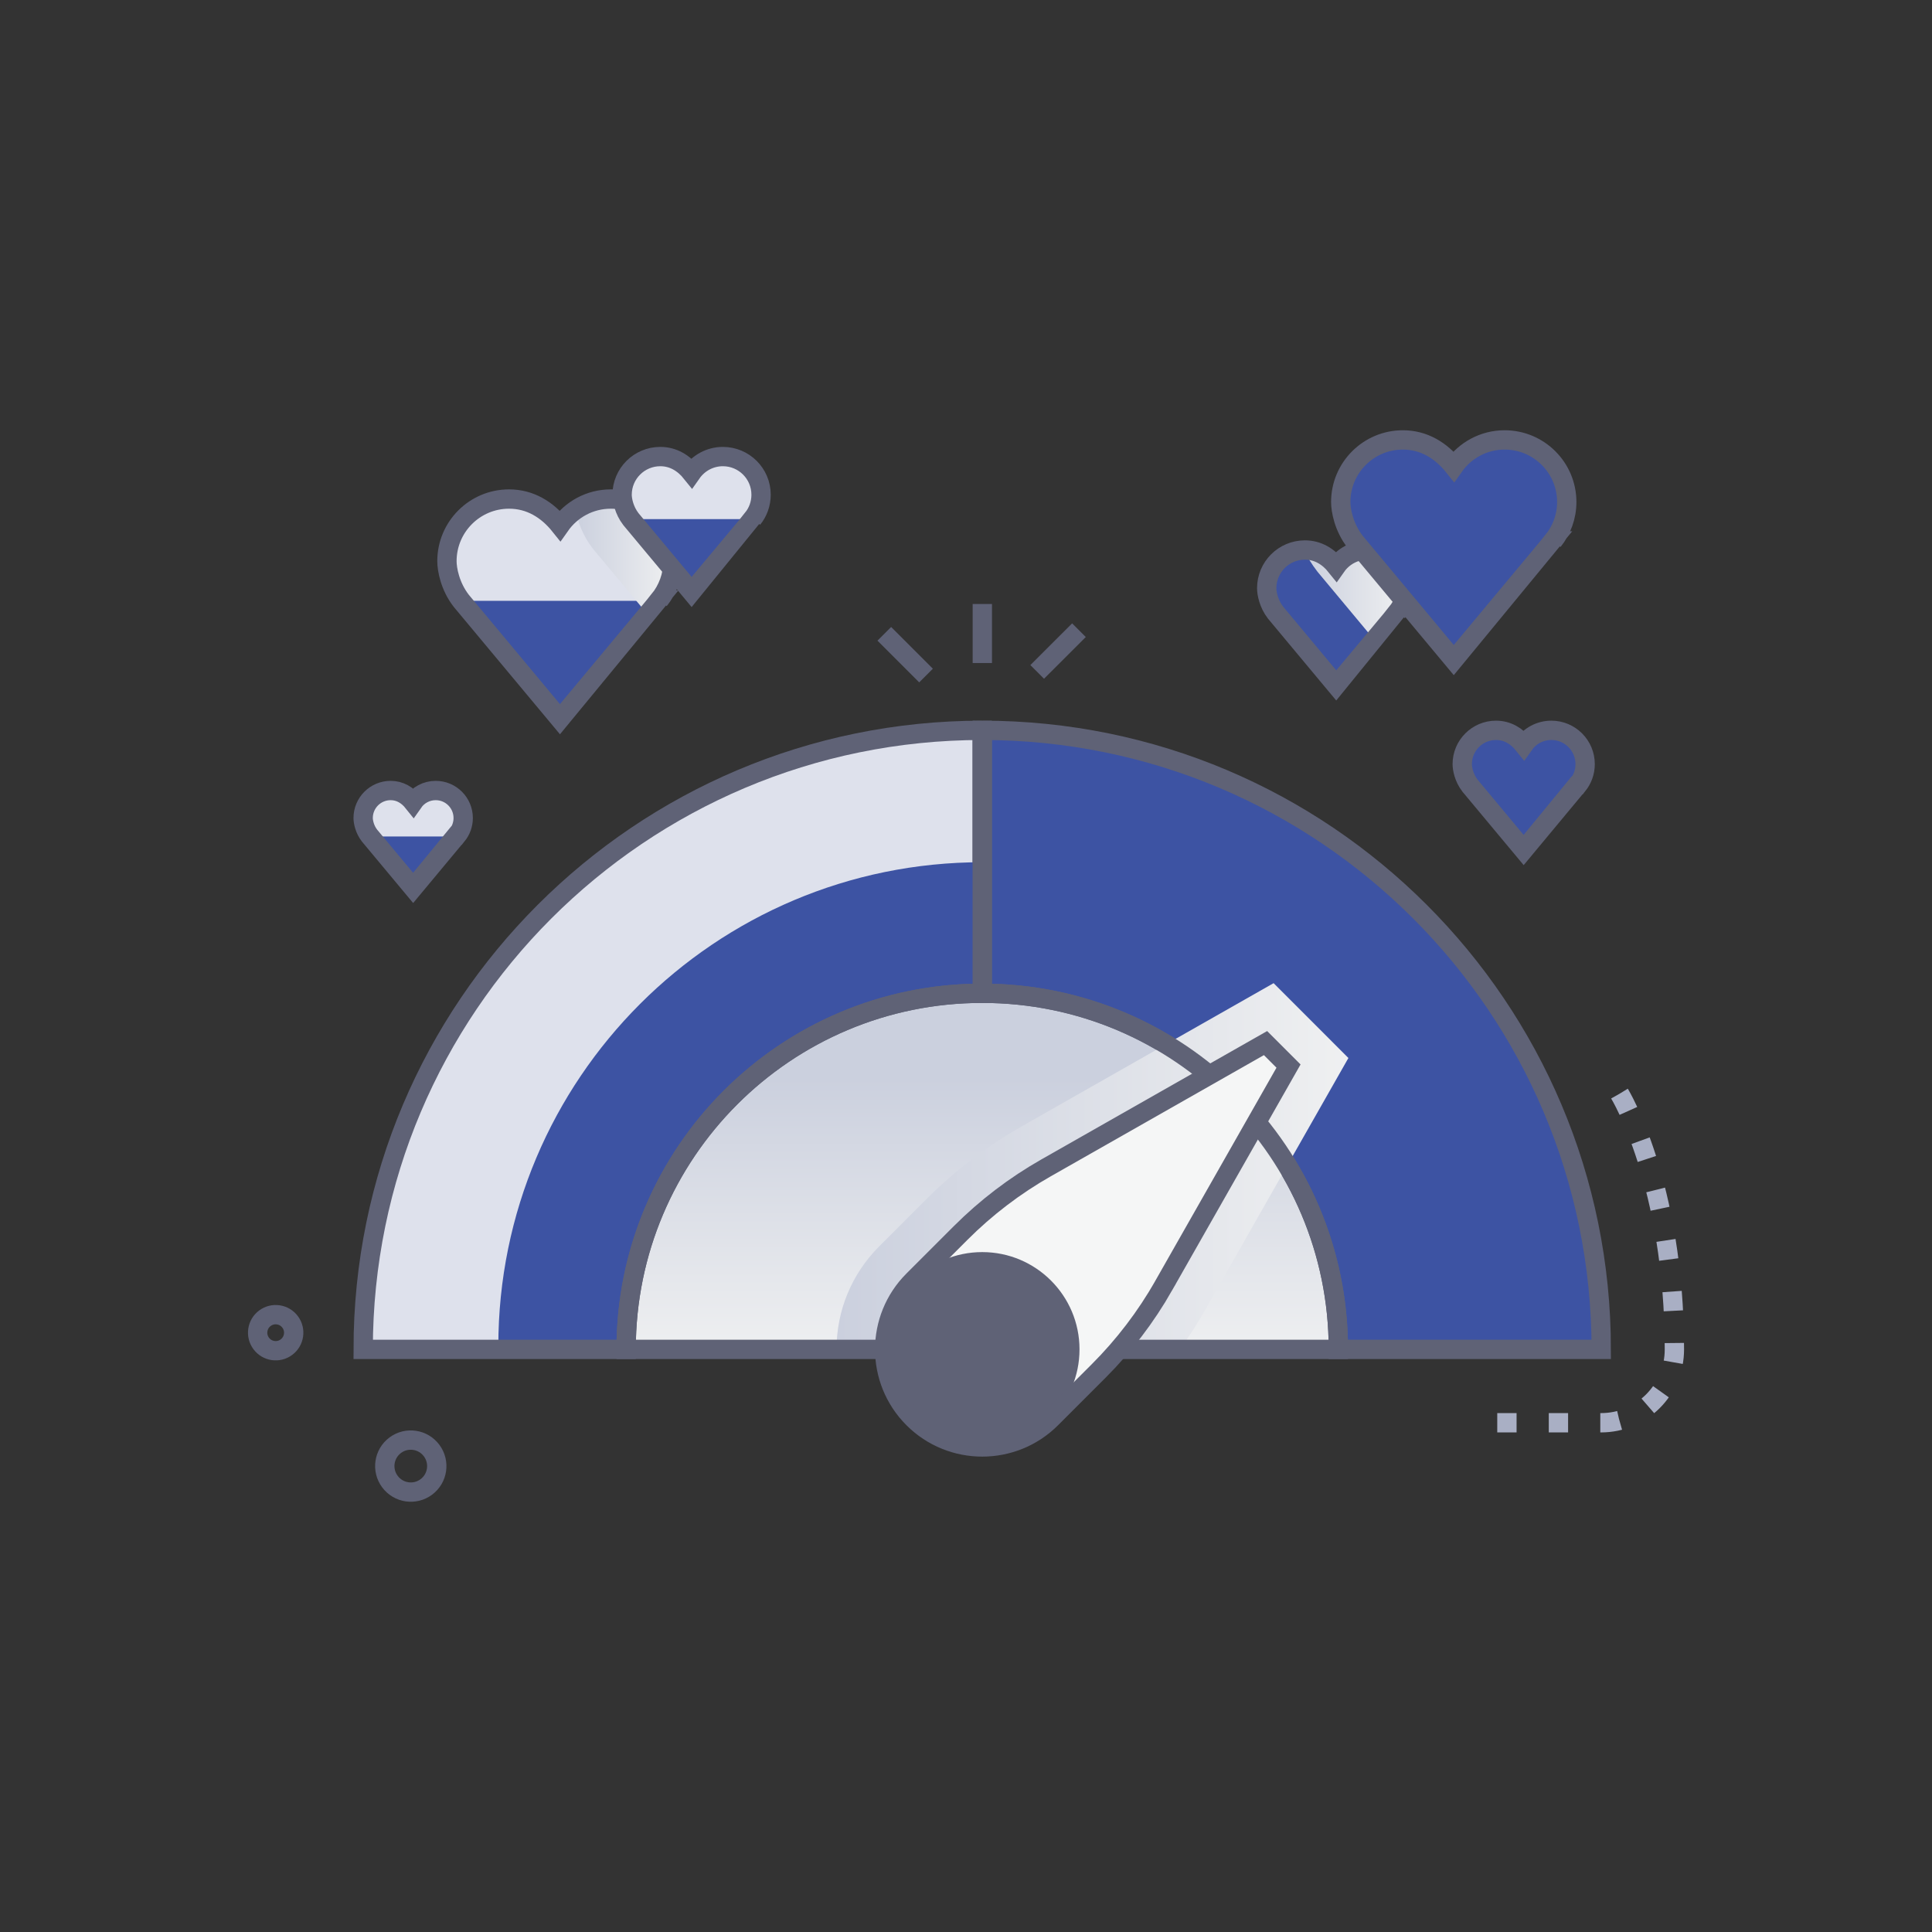 <?xml version="1.0" encoding="UTF-8"?><svg xmlns="http://www.w3.org/2000/svg" xmlns:xlink="http://www.w3.org/1999/xlink" version="1.1" viewBox="0 0 600 600"><rect x="0" y="0" width="600" height="600" fill="#333333" stroke="none"/><defs><style> .st0 { fill: #f5f6f6; } .st1 { fill: url(#linear-gradient1); } .st1, .st2, .st3 { mix-blend-mode: multiply; } .st4 { stroke: #5f6276; } .st4, .st5 { fill: none; stroke-miterlimit: 10; stroke-width: 6px; } .st5 { stroke: #a9afc4; stroke-dasharray: 6 10 6 10 6 10; } .st6 { isolation: isolate; } .st7 { fill: #dee1ec; } .st2 { fill: url(#linear-gradient2); } .st8 { fill: #3d53a3; } .st3 { fill: url(#linear-gradient3); } .st9 { fill: #5f6276; } .st10 { fill: url(#linear-gradient); } </style><linearGradient id="linear-gradient" x1="305.04" y1="334.87" x2="305.04" y2="421.1" gradientUnits="userSpaceOnUse"><stop offset="0" stop-color="#cbd0de"/><stop offset="1" stop-color="#eff0f1"/></linearGradient><linearGradient id="linear-gradient1" x1="404.98" y1="184.75" x2="436.56" y2="184.75" xlink:href="#linear-gradient"/><linearGradient id="linear-gradient2" x1="178.74" y1="172.85" x2="208.98" y2="172.85" xlink:href="#linear-gradient"/><linearGradient id="linear-gradient3" x1="259.79" y1="362.19" x2="418.76" y2="362.19" xlink:href="#linear-gradient"/></defs><g class="st6"><g id="Layer_1"><g><path class="st8" d="M436.56,182.67c0,2.81-.99,5.4-2.62,7.43-.02.02-3.31,3.98-7.16,8.59-5.37,6.45-11.8,14.16-11.8,14.16l-18.85-22.61c-2.16-2.78-2.74-6.01-2.74-7.57,0-6.46,5.16-11.72,11.6-11.86.08,0,.18,0,.27,0,4.02,0,7.28,2.02,9.72,5.07,2.15-3.06,5.7-5.07,9.72-5.07,6.55,0,11.87,5.31,11.87,11.87Z"/><path class="st10" d="M415.64,419.06h-221.19c0-61.08,49.51-110.6,110.59-110.6,20.9,0,40.43,5.79,57.1,15.85,15.4,9.3,28.35,22.25,37.65,37.65,10.07,16.67,15.86,36.2,15.86,57.1Z"/><path class="st7" d="M305.04,226.81v81.66c-61.08,0-110.6,49.5-110.6,110.59h-81.66c0-106.17,86.08-192.25,192.26-192.25Z"/><path class="st8" d="M497.28,419.06h-81.64c0-61.08-49.51-110.59-110.6-110.59v-81.66c106.18,0,192.24,86.08,192.24,192.25Z"/><path class="st1" d="M436.56,182.67c0,2.81-.99,5.4-2.62,7.43-.02.02-3.31,3.98-7.16,8.59l-17.59-21.1-.16-.21c-1.7-2.19-3.03-4.42-4.04-6.57.08,0,.18,0,.27,0,4.02,0,7.28,2.02,9.72,5.07,2.15-3.06,5.7-5.07,9.72-5.07,6.55,0,11.87,5.31,11.87,11.87Z"/><path class="st7" d="M208.98,174.27c0,4.58-1.6,8.78-4.27,12.08,0,.02-1.43,1.72-3.64,4.38-8.16,9.79-27.19,32.62-27.19,32.62l-30.64-36.76c-3.51-4.53-4.45-9.79-4.45-12.32,0-10.65,8.64-19.29,19.29-19.29,6.55,0,11.85,3.28,15.82,8.24,1.32-1.88,2.96-3.51,4.85-4.81,3.11-2.17,6.88-3.43,10.95-3.43,10.65,0,19.29,8.64,19.29,19.29Z"/><path class="st8" d="M489.96,243.87c1.45-1.8,2.32-4.08,2.32-6.57,0-5.79-4.7-10.49-10.49-10.49-3.56,0-6.69,1.77-8.59,4.48-2.16-2.7-5.04-4.48-8.6-4.48-5.79,0-10.49,4.7-10.49,10.49,0,1.38.51,4.24,2.42,6.7l16.66,19.99s16.73-20.07,16.76-20.12Z"/><path class="st7" d="M141.96,259.39c1.18-1.46,1.89-3.32,1.89-5.35,0-4.71-3.82-8.54-8.54-8.54-2.89,0-5.45,1.44-6.99,3.65-1.76-2.2-4.1-3.65-7-3.65-4.71,0-8.54,3.82-8.54,8.54,0,1.12.42,3.45,1.97,5.45l13.56,16.27s13.62-16.34,13.64-16.37Z"/><path class="st4" d="M497.28,419.06h-81.64c0-61.08-49.51-110.59-110.6-110.59v-81.66c106.18,0,192.24,86.08,192.24,192.25Z"/><path class="st4" d="M489.96,243.87c1.45-1.8,2.32-4.08,2.32-6.57,0-5.79-4.7-10.49-10.49-10.49-3.56,0-6.69,1.77-8.59,4.48-2.16-2.7-5.04-4.48-8.6-4.48-5.79,0-10.49,4.7-10.49,10.49,0,1.38.51,4.24,2.42,6.7l16.66,19.99s16.73-20.07,16.76-20.12Z"/><polygon class="st8" points="114.99 259.78 128.32 275.76 141.64 259.78 114.99 259.78"/><path class="st4" d="M141.96,259.39c1.18-1.46,1.89-3.32,1.89-5.35,0-4.71-3.82-8.54-8.54-8.54-2.89,0-5.45,1.44-6.99,3.65-1.76-2.2-4.1-3.65-7-3.65-4.71,0-8.54,3.82-8.54,8.54,0,1.12.42,3.45,1.97,5.45l13.56,16.27s13.62-16.34,13.64-16.37Z"/><polygon class="st8" points="143.24 186.59 204.72 186.59 173.89 223.35 143.24 186.59"/><path class="st2" d="M208.98,174.27c0,4.58-1.6,8.78-4.27,12.08,0,.02-1.43,1.72-3.64,4.38l-16.79-20.14-.17-.21c-3.28-4.24-4.74-8.66-5.38-11.98,3.11-2.17,6.88-3.43,10.95-3.43,10.65,0,19.29,8.64,19.29,19.29Z"/><path class="st8" d="M305.04,267.77v40.7c-61.08,0-110.6,49.5-110.6,110.59h-39.68v-1.01c0-83,67.28-150.28,150.28-150.28Z"/><path class="st4" d="M305.04,226.81v81.66c-61.08,0-110.59,49.51-110.59,110.59h-81.66c0-106.17,86.08-192.25,192.25-192.25Z"/><path class="st3" d="M418.76,328.57l-18.99,33.4-25.38,44.65c-2.44,4.29-5.11,8.45-7.98,12.45h-106.62c0-12.09,4.71-23.45,13.25-32l14.71-14.71c8.84-8.85,18.84-16.47,29.72-22.65l44.65-25.39,33.41-18.99,23.23,23.24Z"/><path class="st4" d="M204.72,186.35c2.66-3.31,4.27-7.51,4.27-12.08,0-10.65-8.64-19.29-19.29-19.29-6.54,0-12.31,3.26-15.8,8.24-3.97-4.96-9.27-8.24-15.81-8.24-10.65,0-19.29,8.64-19.29,19.29,0,2.54.94,7.8,4.45,12.32l30.65,36.76s30.77-36.92,30.83-37Z"/><path class="st7" d="M233.74,161.08c1.64-2.03,2.62-4.62,2.62-7.43,0-6.55-5.31-11.86-11.86-11.86-4.02,0-7.57,2.01-9.72,5.07-2.44-3.05-5.7-5.07-9.72-5.07-6.55,0-11.86,5.31-11.86,11.86,0,1.56.58,4.79,2.74,7.58l18.85,22.61s18.93-22.7,18.96-22.75Z"/><polygon class="st8" points="195.93 161.22 233.74 161.22 214.77 183.83 195.93 161.22"/><path class="st4" d="M233.74,161.08c1.64-2.03,2.62-4.62,2.62-7.43,0-6.55-5.31-11.86-11.86-11.86-4.02,0-7.57,2.01-9.72,5.07-2.44-3.05-5.7-5.07-9.72-5.07-6.55,0-11.86,5.31-11.86,11.86,0,1.56.58,4.79,2.74,7.58l18.85,22.61s18.93-22.7,18.96-22.75Z"/><path class="st4" d="M433.93,190.1c1.64-2.03,2.62-4.62,2.62-7.43,0-6.55-5.31-11.86-11.86-11.86-4.02,0-7.57,2.01-9.72,5.07-2.44-3.05-5.7-5.07-9.72-5.07-6.55,0-11.86,5.31-11.86,11.86,0,1.56.58,4.79,2.74,7.58l18.85,22.61s18.93-22.7,18.96-22.75Z"/><path class="st8" d="M482.3,167.99c2.66-3.31,4.27-7.51,4.27-12.08,0-10.65-8.64-19.29-19.29-19.29-6.54,0-12.31,3.26-15.8,8.24-3.97-4.96-9.27-8.24-15.81-8.24-10.65,0-19.29,8.64-19.29,19.29,0,2.54.94,7.8,4.45,12.32l30.65,36.76s30.77-36.92,30.83-37Z"/><path class="st4" d="M482.3,167.99c2.66-3.31,4.27-7.51,4.27-12.08,0-10.65-8.64-19.29-19.29-19.29-6.54,0-12.31,3.26-15.8,8.24-3.97-4.96-9.27-8.24-15.81-8.24-10.65,0-19.29,8.64-19.29,19.29,0,2.54.94,7.8,4.45,12.32l30.65,36.76s30.77-36.92,30.83-37Z"/><g><line class="st4" x1="305.07" y1="187.58" x2="305.07" y2="205.91"/><line class="st4" x1="274.63" y1="196.84" x2="287.59" y2="209.8"/><line class="st4" x1="335.08" y1="195.71" x2="322.11" y2="208.67"/></g><path class="st5" d="M502.97,339.67s17.03,27.82,17.03,79.39h0c0,12.59-10.2,22.79-22.79,22.79h-36.28"/><ellipse class="st4" cx="127.57" cy="455.31" rx="8.07" ry="8.08" transform="translate(-246.16 165.64) rotate(-36.57)"/><circle class="st4" cx="85.61" cy="413.89" r="5.6" transform="translate(-229.74 132.48) rotate(-36.57)"/><path class="st4" d="M415.64,419.06h-221.19c0-61.07,49.52-110.59,110.59-110.59s110.6,49.52,110.6,110.59Z"/><path class="st0" d="M361.41,399.23l38.75-68.15-7.14-7.14-68.15,38.75c-9.71,5.52-18.64,12.33-26.54,20.23l-14.71,14.71c-11.83,11.83-11.83,31.02,0,42.86s31.02,11.83,42.86,0h0s14.71-14.71,14.71-14.71c7.9-7.9,14.7-16.83,20.23-26.54Z"/><circle class="st9" cx="305.04" cy="419.06" r="30.21"/><path class="st4" d="M361.41,399.23l38.75-68.15-7.14-7.14-68.15,38.75c-9.71,5.52-18.64,12.33-26.54,20.23l-14.71,14.71c-11.83,11.83-11.83,31.02,0,42.86s31.02,11.83,42.86,0h0s14.71-14.71,14.71-14.71c7.9-7.9,14.7-16.83,20.23-26.54Z"/></g></g></g></svg>